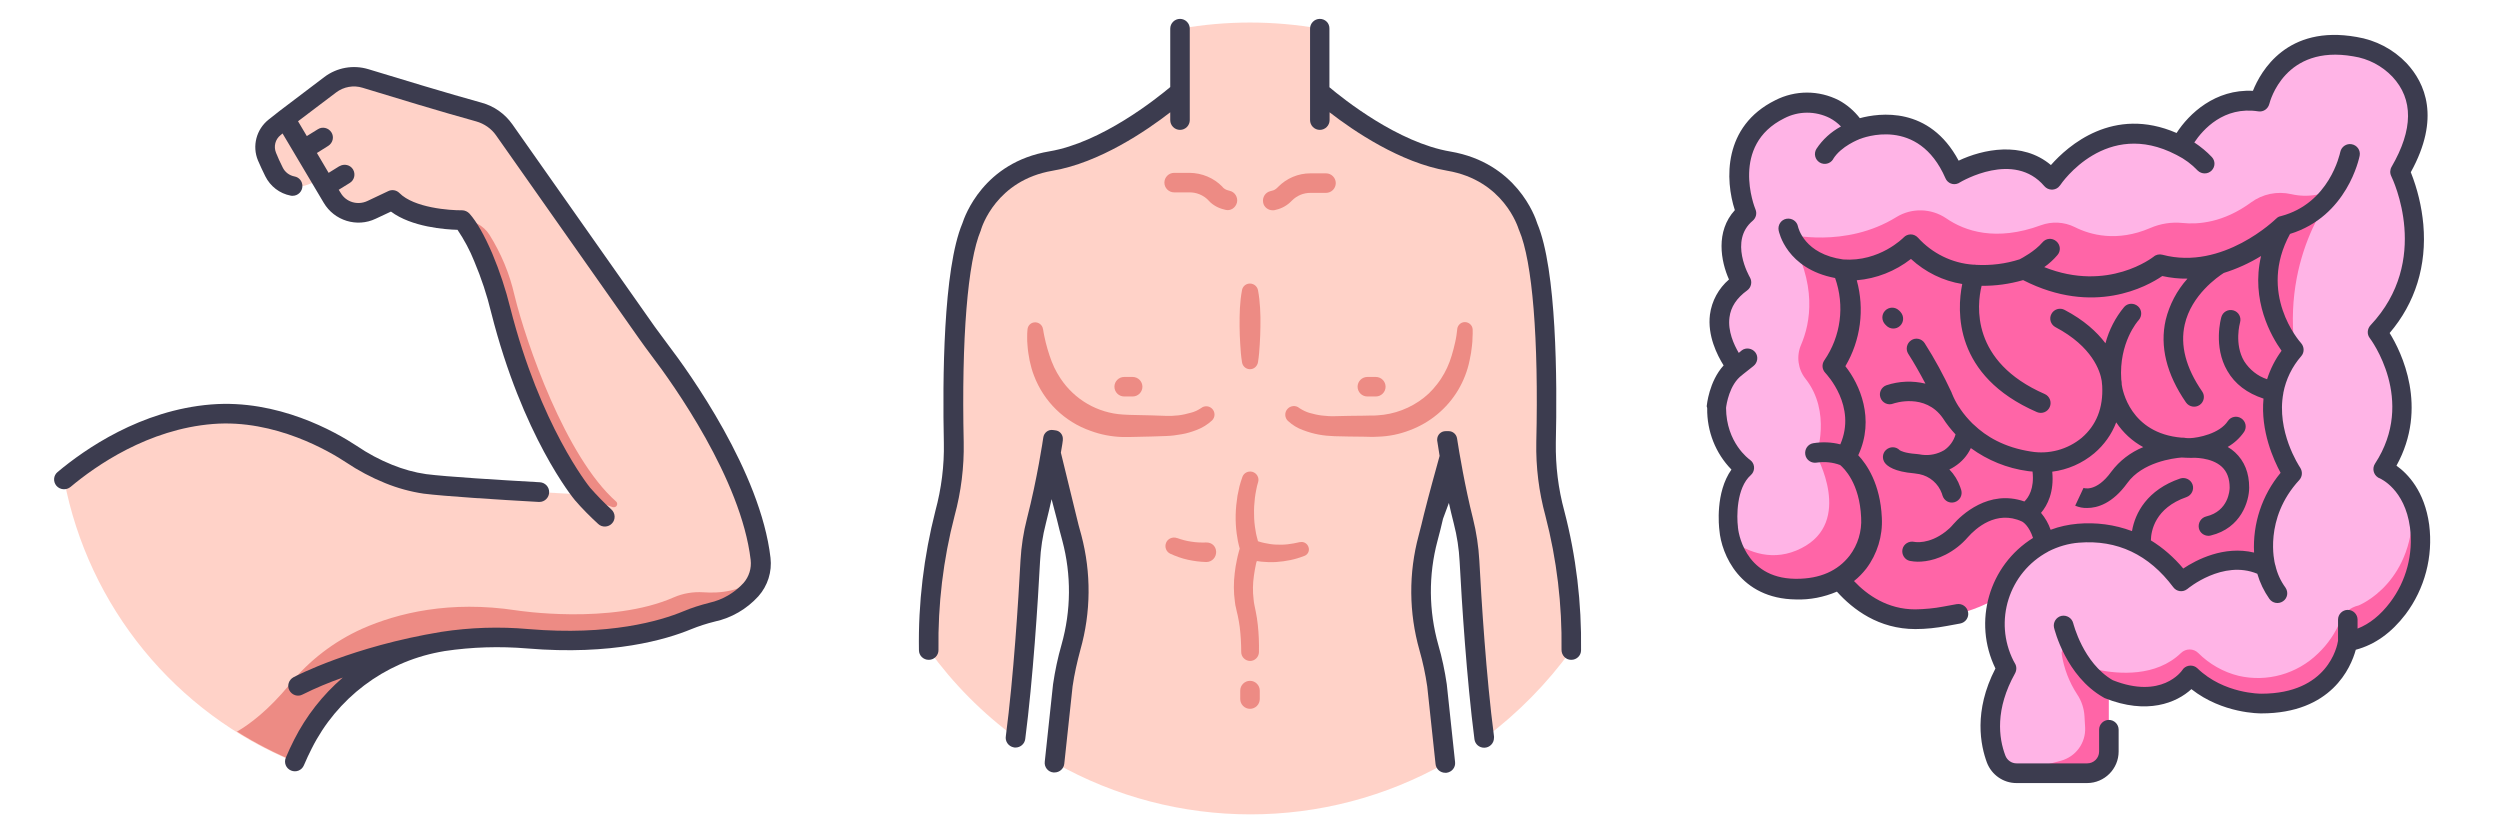 <?xml version="1.0" encoding="utf-8"?>
<!-- Generator: Adobe Illustrator 27.2.0, SVG Export Plug-In . SVG Version: 6.00 Build 0)  -->
<svg version="1.1" id="icons" xmlns="http://www.w3.org/2000/svg" xmlns:xlink="http://www.w3.org/1999/xlink" x="0px" y="0px"
	 viewBox="0 0 1536 512" style="enable-background:new 0 0 1536 512;" xml:space="preserve">
<style type="text/css">
	.st0{fill:#FFD2C8;}
	.st1{fill:#ED8B84;}
	.st2{fill:#3C3C4F;}
	.st3{fill:#FF65A7;}
	.st4{fill:#FFB4E6;}
</style>
<path class="st0" d="M965.4,399.4c0.4-28.3-3-56.6-10.1-84c-3.8-14.2-5.6-28.8-5.4-43.5c0.8-36.6,0.6-105.4-11-132.6
	c0,0-9.6-33.7-48.7-40.3c-39.1-6.6-79.3-42.7-79.3-42.7V17.6c-28.4-5-57.4-5-85.7,0v38.7c0,0-40.3,36.1-79.3,42.7
	c-39.1,6.6-48.7,40.3-48.7,40.3c-11.7,27.2-11.8,96-11,132.6c0.3,14.7-1.5,29.4-5.4,43.5c-7.1,27.4-10.6,55.7-10.1,84
	c14.9,20.6,32.9,38.8,53.5,53.9c4.9-37.5,7.8-85.7,9.1-108.6c0.5-8.3,1.7-16.6,3.8-24.7c6.5-25.8,10.1-50.4,10.1-50.4
	c2.2,20.6,6.1,41,11.6,61c5.9,22,5.7,45.2-0.5,67.1c-2.2,7.7-3.8,15.5-5,23.4l-5.1,47.6c74.5,42.2,165.7,42.2,240.2,0l-5.1-47.6
	c-1.2-7.9-2.8-15.7-5-23.4c-6.2-21.9-6.4-45.1-0.5-67.1c5.5-20,9.3-40.4,11.6-61c0,0,3.6,24.6,10.1,50.4c2.1,8.1,3.3,16.3,3.8,24.7
	c1.2,22.9,4.2,71.1,9.1,108.6C932.5,438.2,950.5,420,965.4,399.4L965.4,399.4z"/>
<g>
	<path class="st1" d="M760,124.4c0.7-3.2-1.3-6.5-4.6-7.2c0,0,0,0,0,0l-0.7-0.2c-1.3-0.3-2.4-0.9-3.3-1.8l-0.5-0.6
		c-5.2-5.3-12.4-8.3-19.9-8.4h-9.6c-3.3,0-6,2.7-6,6s2.7,6,6,6h9.6c4.2,0,8.3,1.7,11.3,4.7l0.5,0.6c2.5,2.6,5.8,4.4,9.3,5.2l0.7,0.2
		C756,129.8,759.2,127.7,760,124.4C760,124.5,760,124.5,760,124.4L760,124.4z"/>
	<path class="st1" d="M735.4,264.1c3.4-1.3,6.6-3.3,9.3-5.8c2-2,2-5.2,0-7.2c-1.8-1.8-4.7-2-6.7-0.4l-0.3,0.2
		c-1.9,1.2-3.9,2.2-6.1,2.7c-2.5,0.7-5,1.3-7.6,1.6c-2.6,0.3-5.2,0.4-7.9,0.3l-8.8-0.3l-8.8-0.2l-4.4-0.1l-2.2-0.1l-1.9-0.1
		c-15.6-0.9-29.9-9.2-38.5-22.3c-1.4-2.1-2.7-4.4-3.8-6.7c-1.1-2.4-2.1-4.9-2.9-7.4c-0.9-2.6-1.6-5.2-2.3-7.9
		c-0.3-1.3-0.6-2.7-0.9-4c-0.3-1.3-0.5-2.8-0.7-3.9l-0.1-0.4c-0.4-2.6-2.9-4.4-5.5-4c-2.2,0.3-3.8,2.1-4,4.3
		c-0.2,1.8-0.2,3.3-0.2,4.9c0,1.6,0,3.2,0.2,4.8c0.2,3.2,0.7,6.3,1.3,9.4c0.7,3.2,1.5,6.3,2.7,9.3c6,15.9,18.7,28.3,34.7,33.9
		c6.2,2.3,12.8,3.6,19.5,3.8l2.5,0l2.2,0l4.4-0.1l8.8-0.2l8.9-0.3c3.3-0.1,6.5-0.5,9.7-1.1C729.1,266.3,732.3,265.3,735.4,264.1
		L735.4,264.1z"/>
	<path class="st1" d="M690.7,243.6h5.2c3.3,0,6-2.7,6-6c0-3.3-2.7-6-6-6h-5.2c-3.3,0-6,2.7-6,6C684.7,240.9,687.4,243.6,690.7,243.6
		z"/>
	<path class="st1" d="M741.1,333.3c-3,0.1-6.1,0-9.1-0.5c-3-0.4-5.9-1.2-8.7-2.2l-0.1,0c-2.7-1-5.8,0.3-6.8,3
		c-1,2.6,0.2,5.5,2.6,6.6c3.5,1.6,7.1,2.9,10.8,3.7c3.7,0.8,7.4,1.3,11.2,1.4h0h0.4c3.3-0.1,5.9-2.9,5.8-6.3
		S744.5,333.2,741.1,333.3L741.1,333.3z"/>
	<path class="st1" d="M781.9,129.2c0.4,0,0.9,0,1.3-0.1l0.7-0.2c3.6-0.8,6.8-2.6,9.4-5.2l0.5-0.5c3-3,7-4.7,11.3-4.7h9.6
		c3.3,0,6-2.7,6-6s-2.7-6-6-6h-9.6c-7.5,0-14.6,3-19.9,8.4l-0.5,0.5c-0.9,0.9-2.1,1.6-3.3,1.8l-0.7,0.2c-3.3,0.7-5.3,3.9-4.6,7.2
		C776.6,127.2,779.1,129.2,781.9,129.2L781.9,129.2z"/>
	<path class="st1" d="M904.8,202.4c-0.1-2.6-2.4-4.6-5-4.5c-2.3,0.1-4.2,1.9-4.5,4.3l0,0.3c-0.1,1.1-0.3,2.6-0.5,3.9
		c-0.2,1.4-0.5,2.7-0.8,4.1c-0.6,2.7-1.3,5.4-2.1,8c-1.5,5.1-3.7,9.9-6.6,14.3c-0.7,1.1-1.5,2.1-2.3,3.2c-0.8,1-1.7,2-2.5,3
		c-0.9,0.9-1.8,1.8-2.7,2.8l-2.9,2.5c-8.2,6.5-18.2,10.3-28.7,10.9l-1.9,0.1l-2.2,0l-4.4,0.1l-8.8,0.1l-8.8,0.2
		c-2.6,0.1-5.3-0.1-7.9-0.4c-2.6-0.3-5.1-0.9-7.6-1.6c-2.1-0.6-4.1-1.6-6-2.8l-0.3-0.2c-2.2-1.9-5.6-1.5-7.4,0.7
		c-1.8,2.1-1.6,5.3,0.4,7.2c2.7,2.5,5.9,4.5,9.4,5.7c3.1,1.2,6.3,2.1,9.5,2.7c3.2,0.6,6.5,0.9,9.7,1l8.9,0.2l8.8,0.1l4.4,0.1l2.2,0
		l2.5-0.1c6.6-0.2,13.1-1.5,19.3-3.9c12.5-4.6,23.1-13.4,29.9-24.8c3.3-5.6,5.7-11.7,7-18.1c0.7-3.1,1.2-6.2,1.5-9.3
		c0.2-1.6,0.3-3.1,0.3-4.7C904.9,205.7,904.8,204.2,904.8,202.4L904.8,202.4z"/>
	<path class="st1" d="M840.1,243.6h5.2c3.3,0,6-2.7,6-6c0-3.3-2.7-6-6-6h-5.2c-3.3,0-6,2.7-6,6C834.1,240.9,836.8,243.6,840.1,243.6
		z"/>
	<path class="st1" d="M762,211.5c0.2,3.7,0.5,7.4,1.1,11.1c0.4,2.7,2.9,4.6,5.6,4.2c2.1-0.3,3.8-2,4.2-4.2c0.6-3.7,0.9-7.4,1.1-11.1
		c0.2-3.7,0.4-7.4,0.4-11.1c0.1-3.7,0-7.4-0.2-11.1c-0.2-3.7-0.6-7.4-1.3-11.1c-0.6-2.7-3.2-4.4-5.9-3.9c-2,0.4-3.5,1.9-3.9,3.9
		c-0.7,3.7-1.1,7.4-1.3,11.1c-0.2,3.7-0.2,7.4-0.2,11.1C761.6,204.1,761.8,207.8,762,211.5z"/>
	<path class="st1" d="M768,418.3c-3.3,0-6,2.7-6,6v5.2c0,3.3,2.7,6,6,6s6-2.7,6-6v-5.2C774,421,771.3,418.3,768,418.3z"/>
	<path class="st1" d="M798.7,333.1l-0.2,0c-2.4,0.6-4.9,1-7.3,1.3c-2.4,0.3-4.9,0.3-7.3,0.2c-2.4-0.1-4.8-0.5-7.1-1
		c-1.2-0.2-2.3-0.6-3.4-0.9c-0.2-0.1-0.3-0.1-0.5-0.2c-0.6-2.2-1.2-4.3-1.5-6.6c-0.6-3.3-0.9-6.6-0.9-9.9c-0.1-3.3,0.1-6.7,0.5-10
		c0.2-1.7,0.5-3.3,0.8-4.9c0.2-0.8,0.3-1.6,0.5-2.4c0.2-0.8,0.4-1.6,0.6-2.2l0.1-0.3c0.8-2.7-0.8-5.5-3.5-6.3
		c-2.6-0.7-5.3,0.6-6.2,3.2c-0.4,1.1-0.7,2-1,3c-0.3,0.9-0.5,1.9-0.8,2.8c-0.4,1.9-0.8,3.8-1.2,5.7c-0.6,3.8-1,7.7-1.1,11.5
		c-0.1,3.9,0.1,7.8,0.6,11.6c0.4,3.2,1,6.3,1.9,9.4c-0.3,0.8-0.5,1.6-0.7,2.4c-0.4,1.4-0.7,2.8-1,4.2c-0.6,2.8-1.1,5.6-1.4,8.5
		c-0.7,5.8-0.7,11.6,0.1,17.4l0.3,2.2l0.5,2.2c0.3,1.6,0.6,2.6,0.9,3.9c0.5,2.4,1,4.9,1.3,7.4c0.6,5.1,0.9,10.2,0.9,15.3
		c0,3,2.4,5.4,5.4,5.5c3,0,5.4-2.4,5.5-5.4v-0.1c0.1-5.6-0.1-11.1-0.7-16.6c-0.3-2.8-0.7-5.6-1.3-8.4c-0.3-1.4-0.6-2.9-0.8-3.9
		l-0.3-1.7l-0.2-1.8c-0.6-4.8-0.5-9.7,0.2-14.5c0.3-2.4,0.8-4.9,1.3-7.3c0.1-0.6,0.3-1.1,0.5-1.7c1,0.2,1.9,0.3,2.9,0.4
		c3,0.3,6,0.4,9,0.2c3-0.2,5.9-0.6,8.8-1.2c2.9-0.6,5.7-1.5,8.4-2.5c2.3-0.8,3.5-3.3,2.6-5.6C803.1,333.8,800.9,332.6,798.7,333.1
		L798.7,333.1z"/>
</g>
<path class="st2" d="M810.9,11.6c-3.3,0-6,2.7-6,6v56.2c0,3.3,2.7,6,6,6c3.3,0,6-2.7,6-6V69c14.7,11.4,43.5,31,72.3,35.9
	c34.7,5.9,43.5,34.8,43.9,36c0.1,0.2,0.2,0.5,0.3,0.7c8.1,19,12,66.4,10.5,130.1c-0.3,15.3,1.6,30.5,5.6,45.2
	c7,26.9,10.3,54.6,9.9,82.4c0,3.3,2.6,6.1,5.9,6.1c0,0,0,0,0,0h0.1c3.3,0,6-2.6,6-5.9c0.4-28.9-3-57.7-10.3-85.6
	c-3.7-13.6-5.4-27.7-5.2-41.8c0.9-38.3,0.5-106.6-11.4-134.8c-1.3-4.3-12.9-37.3-53.4-44.2c-32.1-5.4-65.9-32.4-74.3-39.5V17.6
	C816.9,14.2,814.2,11.6,810.9,11.6L810.9,11.6z"/>
<path class="st2" d="M564.6,399.5c0,3.3,2.7,5.9,6,5.9h0.1c3.3,0,6-2.8,5.9-6.1c0,0,0,0,0,0c-0.4-27.8,2.9-55.5,9.9-82.4
	c4-14.7,5.9-30,5.6-45.2c-1.4-63.7,2.4-111.1,10.5-130.1c0.1-0.2,0.2-0.5,0.2-0.7c0.4-1.2,9.2-30.1,43.9-36
	c28.8-4.9,57.6-24.5,72.3-35.9v4.8c0,3.3,2.7,6,6,6s6-2.7,6-6V17.6c0-3.3-2.7-6-6-6s-6,2.7-6,6v35.9c-8.5,7.1-42.2,34.1-74.3,39.5
	c-40.5,6.8-52,39.9-53.4,44.2c-11.9,28.3-12.2,96.5-11.4,134.8c0.3,14.1-1.5,28.2-5.2,41.9C567.6,341.8,564.1,370.6,564.6,399.5
	L564.6,399.5z"/>
<path class="st2" d="M661.2,316.6l-9.4-38.5c0.8-4.5,1.2-7.2,1.2-7.6c0,0,0-0.1,0-0.1c0,0,0-0.1,0-0.1l0-0.1
	c0.3-2.9-1.7-5.5-4.6-5.8l-1.5-0.2c-2.9-0.4-5.5,1.7-5.9,4.6c0,0,0,0,0,0v0c-0.2,1.4-3.7,25.2-10,49.7c-2.2,8.5-3.5,17.1-4,25.8
	c-1.3,24.5-4.2,71.1-9,107.9c-0.6,3.3,1.6,6.4,4.9,7c0.3,0.1,0.7,0.1,1,0.1c3,0,5.6-2.2,6-5.2c4.8-37.1,7.8-84.3,9.1-109.1
	c0.4-7.9,1.6-15.8,3.6-23.5c1.3-5,2.4-10,3.5-14.8l3.3,12.6c1,4.2,2.1,8.6,3.3,12.9c5.6,21,5.4,43-0.5,63.9c-2.3,8-4,16.1-5.2,24.3
	l-5.1,47.6c-0.4,3.3,2,6.3,5.3,6.6c0.2,0,0.4,0,0.7,0c3.1,0,5.7-2.3,6-5.4l5.1-47.5c1.1-7.6,2.8-15.1,4.8-22.5
	c6.5-23,6.7-47.2,0.6-70.3C663.2,324.9,662.2,320.7,661.2,316.6L661.2,316.6z"/>
<path class="st2" d="M917.9,452.3c-4.8-36.7-7.7-83.3-9-107.9c-0.5-8.7-1.8-17.4-3.9-25.8c-4.9-19.4-8.4-40.3-9.8-49.3
	c-0.4-2.5-2.6-4.4-5.1-4.4h-1.9c-2.9,0-5.2,2.3-5.2,5.2c0,0.1,0,0.1,0,0.2c0,0,0,0.1,0,0.1c0,0,0,0.1,0,0.1s0,0.1,0,0.1
	c0.1,0.4,0.6,3.9,1.5,9.5c-2.4,8.7-6.5,23.4-9.6,35.8c-1,4.4-2.2,8.9-3.3,13.2c-6.2,23.1-6,47.3,0.5,70.3c2.1,7.3,3.7,14.8,4.8,22.4
	l5.1,47.6c0.3,3.1,2.9,5.4,6,5.4c0.2,0,0.4,0,0.7,0c3.3-0.4,5.7-3.3,5.3-6.6l-5.1-47.8c-1.2-8.2-2.9-16.3-5.2-24.2
	c-5.9-20.9-6.1-42.9-0.5-63.9c1.2-4.5,2.4-9.1,3.4-13.6l3.6-9.7c0.9,4.1,1.9,8.3,3,12.6c2,7.7,3.2,15.6,3.6,23.5
	c1.3,24.8,4.3,71.9,9.1,109.1c0.4,3,2.9,5.2,6,5.2c3.3,0,6-2.7,6-6C918,453,917.9,452.6,917.9,452.3L917.9,452.3z"/>
<path class="st0" d="M175.3,73.1l-6.6,5.2c-5.4,4.3-7.3,11.6-4.6,18c1.1,2.6,2.5,5.7,4.3,9.3c3.7,7.4,12.5,10.9,20.3,8l15-5.5
	L175.3,73.1z"/>
<path class="st0" d="M461.5,362.3c4.6-5.2,6.8-12.1,5.9-19c-6-51.4-49.4-111.7-61.9-128.2c-2.7-3.6-5.4-7.2-8-10.9L309.9,79.9
	c-3.8-5.3-9.3-9.2-15.6-10.9c-19.7-5.4-52.3-15.3-69.7-20.6c-7.4-2.3-15.5-0.8-21.6,3.8l-27.7,21l28.8,48.6
	c4.9,8.3,15.4,11.6,24.2,7.4l12.9-6.1c12.9,12.9,42.9,12.3,42.9,12.3c4.7,5.4,9.3,14.4,13,23c4.4,10.5,8,21.3,10.7,32.4
	c19.1,75.3,50.3,113,50.3,113s-76.1-3.8-97-6.4c-7.6-1.1-15.1-3.2-22.2-6.1c-8.1-3.3-15.8-7.4-23-12.2
	c-11.4-7.5-45.9-27.6-85.6-24.4c-41.7,3.4-75.1,26.9-90.9,40.1c14.9,78,68.3,143.3,141.8,173.4c1.6-3.7,3.3-7.3,5-10.7
	c16.8-33.7,48.9-57.2,86.1-63.1c17.2-2.6,34.7-3.1,52.1-1.6c51.6,4.3,84.1-5.7,97.9-11.4c5-2,10.1-3.7,15.4-5
	C446.8,374.1,455.1,369.3,461.5,362.3L461.5,362.3z"/>
<path class="st1" d="M316.1,181.4c-3-13.2-8.2-25.7-15.4-37.2c-3.6-5.6-9.9-9-16.5-9c4.7,5.4,9.2,14.3,12.9,22.9
	c4.4,10.5,8.1,21.4,10.8,32.5c19.1,75.3,50.3,113,50.3,113c5.8,3.4,11.9,6,18.3,8c1.1,0.3,2.3-0.3,2.6-1.3c0.3-0.8,0-1.7-0.6-2.2
	C347.5,280.7,323.2,210.6,316.1,181.4L316.1,181.4z"/>
<path class="st1" d="M422.3,381.3c5-2,10.1-3.7,15.4-5c9.2-2.1,17.5-7,23.8-13.9c2.3-2.5,3.9-5.5,5-8.7
	c-10.2,9.9-24.8,10.9-34.3,10.2c-6.2-0.4-12.5,0.6-18.2,3.1c-38.9,17.1-96.8,8-96.8,8c-40.8-6.2-72.7,1.6-94.7,11.3
	c-17.3,7.8-32.6,19.5-44.6,34.3c-13.1,15.9-24.6,24.4-32.3,28.9c11.4,7.2,23.4,13.3,35.8,18.5c1.6-3.7,3.3-7.3,5-10.7
	c16.8-33.7,48.9-57.2,86.1-63.1c17.2-2.6,34.7-3.1,52.1-1.6C376,396.9,408.5,387,422.3,381.3L422.3,381.3z"/>
<g>
	<path class="st2" d="M465.9,366.4c5.8-6.5,8.5-15.1,7.5-23.7c-6.1-52.7-49.8-113.7-63.1-131.1c-2.8-3.7-5.4-7.3-7.9-10.7
		L314.8,76.4c-4.6-6.5-11.2-11.2-18.9-13.3c-19.6-5.4-52-15.2-69.6-20.6c-9.3-2.8-19.3-1-27,4.8l-27.7,21c0,0,0,0,0,0c0,0,0,0,0,0
		l-6.6,5.2c-7.5,6-10.2,16.2-6.5,25.1c1.3,3,2.8,6.3,4.5,9.7c3.1,6.2,8.8,10.6,15.6,11.9c0.4,0.1,0.8,0.1,1.2,0.1c3.3,0,6-2.7,6-6
		c0-2.9-2-5.4-4.9-5.9c-3.1-0.6-5.8-2.6-7.2-5.5c-1.6-3.2-3-6.2-4.1-9c-1.6-3.9-0.5-8.3,2.8-10.9l1.2-1l25.3,42.6
		c6.5,11,20.4,15.3,31.9,9.8l9.4-4.4c12.7,9.5,33.2,11,40.9,11.2c4.1,6.1,7.6,12.6,10.3,19.4c4.3,10.2,7.8,20.7,10.4,31.5
		c19.2,75.8,50.2,113.8,51.5,115.3c0,0,0,0,0,0c0,0,0,0,0,0c4.4,5.1,9.2,9.9,14.2,14.5c2.4,2.3,6.3,2.1,8.5-0.3
		c2.3-2.4,2.1-6.3-0.3-8.5c0,0-0.1-0.1-0.1-0.1c-4.6-4.2-8.9-8.7-13-13.3c-0.9-1.1-30.7-38.2-49.1-110.6c-2.8-11.3-6.5-22.5-11-33.2
		c-4.8-11.2-9.5-19.5-14-24.6c-1.2-1.3-2.9-2.1-4.6-2.1c-7.6,0.1-29.5-1.5-38.5-10.6c-1.8-1.8-4.5-2.3-6.8-1.2l-12.9,6.1
		c-6,2.8-13.1,0.7-16.4-5l-1.2-1.9l6.8-4.2c2.8-1.7,3.7-5.4,2-8.3c-1.7-2.8-5.4-3.7-8.3-2c0,0,0,0-0.1,0l-6.6,4.1l-7.2-12.2l7-4.4
		c2.8-1.8,3.7-5.5,1.9-8.3c-1.8-2.8-5.5-3.7-8.3-1.9l-6.8,4.2l-5.4-9.1l23.4-17.7c4.6-3.5,10.7-4.6,16.2-2.9
		c17.6,5.4,50.2,15.3,69.9,20.7c4.9,1.4,9.3,4.4,12.2,8.6l87.6,124.5c2.5,3.6,5.2,7.2,8.1,11.1c12.8,16.8,54.9,75.6,60.7,125.2
		c0.6,5.2-1,10.3-4.4,14.2c-5.5,6-12.8,10.3-20.8,12.1c-5.5,1.4-11,3.1-16.2,5.3c-14.2,5.9-45.4,15.1-95.1,10.9
		c-17.9-1.6-35.8-1-53.5,1.7h0c-54.7,9-89.4,27.1-90.9,27.9c-2.9,1.6-4.1,5.2-2.5,8.1c1.6,2.9,5.2,4.1,8.1,2.5
		c8-4,16.2-7.4,24.7-10.4c-12.4,10.7-22.5,23.6-29.9,38.2c-1.8,3.5-3.5,7.2-5.1,11c-1.3,3.1,0.1,6.6,3.2,7.9
		c3.1,1.3,6.6-0.1,7.9-3.2c1.5-3.6,3.2-7.1,4.8-10.3c15.5-30.9,44.4-52.8,78.4-59.3c1.1-0.2,2.2-0.4,3.3-0.6
		c16.8-2.5,33.8-3,50.7-1.6c52.2,4.4,85.5-5.5,100.7-11.8c4.7-1.9,9.6-3.5,14.5-4.7C449.4,379.7,458.8,374.2,465.9,366.4
		L465.9,366.4z"/>
	<path class="st2" d="M43.3,299.2c15.6-13.1,47.7-35.5,87.5-38.7c38.3-3.1,72.2,17.2,81.7,23.5c7.6,5.1,15.7,9.4,24.1,12.8
		c7.6,3.1,15.6,5.3,23.7,6.5c12.8,1.6,45.6,3.7,70.8,5.1c0.1,0,0.2,0,0.3,0c3.3,0,6-2.7,6-6.1c0-3.2-2.5-5.8-5.7-6
		c-25-1.4-57.5-3.4-69.9-5c-7.1-1-14.1-3-20.8-5.7c-7.7-3.1-15-7-21.9-11.7c-13.2-8.7-48.4-28.7-89.4-25.4
		c-43.2,3.5-77.6,27.5-94.3,41.5c-2.6,2.1-2.9,5.9-0.7,8.5C36.9,301,40.7,301.3,43.3,299.2C43.3,299.2,43.3,299.2,43.3,299.2z"/>
</g>
<path class="st3" d="M1121.2,342.1c0,0,17.6,38.3,55.5,38.3c54.6,0,78.9-38.3,78.9-38.3l98.7,44.8l63.1-11.4l26.6-101l-4.5-143.8
	c0,0-3.2-28.9-8.6-29.3s-307.5,23.4-309.7,23.4C1118.9,124.8,1117.1,315.5,1121.2,342.1L1121.2,342.1z"/>
<path class="st4" d="M1134.1,281.1c0,0,14.7,10.2,15.9,37.3c0.5,9.8-2.4,19.5-8.4,27.4c-6.5,8.4-18.1,16.8-38.2,16.5
	c-38.1-0.5-41.1-37.1-41.1-37.1s-3.5-25.2,9.9-37.1c0,0-17.3-11.9-17.3-37.1c0,0,1.5-16.8,12.4-24.8c0,0-25.8-31.2,3-52
	c0,0-15.8-26.7,3-42.6c0,0-18.3-44.4,20.5-63.7c10.5-5.5,23-5.5,33.5-0.1c5.5,3,10.1,7.4,13.3,12.8c0,0,41.1-17.3,60.4,27.2
	c0,0,37.6-22.8,59.9,3.5c0,0,30.7-46,79.2-20.8l6.8-10.2c7.5-9,21.2-20.3,41.7-17.1c0,0,9.9-42.3,58.5-33.7
	c10.4,1.7,20,6.7,27.4,14.3c10.4,11.1,18.8,30.9,0.3,62.5c0,0,27.2,55-13.9,98.5c0,0,31.7,41.1,3.5,84.2c0,0,18.7,7.3,22.4,35
	c2.4,18-2.4,36.1-13.3,50.6c-6.9,9.1-17,18-30.8,20.4c0,0-4.5,38.1-53,38.1c0,0-25.2,0.5-43.6-17.3c0,0-14.9,22.8-50.5,8.4v38.1
	c0,7.4-6,13.4-13.4,13.4c0,0,0,0,0,0h-43.4c-5.6,0-10.5-3.5-12.5-8.7c-4.1-10.7-7.6-30.6,6.4-55.7c0,0-0.4-0.7-1.1-2
	c-18-35.3,5.6-78,45.1-81.3c19.3-1.6,43.7,3.4,63.4,29.8c0,0,26.2-22.3,52-8.9c-4.3-20.7,1.8-42.1,16.3-57.4c0,0-28.2-41.6,1-75.7
	c0,0-31.2-34.2-6.4-76.2c0,0-34.7,34.7-75.7,23.8c0,0-35.1,28.7-83.7,2.5c0,0-42.1,15.3-69.3-14.9c0,0-16.3,17.3-42.1,15.3
	c8.3,19.5,6,41.9-5.9,59.4C1126.2,225.6,1151.5,251.4,1134.1,281.1L1134.1,281.1z"/>
<path class="st3" d="M1486.7,324.1c-0.7-5.5-2.2-10.8-4.4-15.9c2.4,49.8-33.2,63.8-33.2,63.8c-5,1.1-9.2,4.6-11.1,9.3
	c-3.1,7.6-7.8,14.5-13.8,20.2c-12.9,12.6-31.4,17.8-48.9,13.7c-9.3-2.3-17.9-7.2-24.7-14c-2.9-2.9-7.6-2.9-10.6,0
	c-15.3,14.8-38.2,13-51.2,10.3c-6.5-1.3-12.2-5.3-15.6-11.1c-0.1-0.2-0.2-0.4-0.3-0.6c-0.9-1.6-2.9-2.3-4.5-1.4
	c-1.3,0.7-2,2.1-1.7,3.5c1.4,8.8,4.6,17.2,9.5,24.7c2.7,4,4.2,8.6,4.5,13.3l0.4,7c0.5,9.5-5.7,18-14.9,20.5l-29.6,7.9
	c0.7,0.1,1.5,0.2,2.2,0.2h43.4c7.4,0,13.4-6,13.4-13.4l0,0v-38.1c35.6,14.4,50.5-8.4,50.5-8.4c18.3,17.8,43.6,17.3,43.6,17.3
	c48.5,0,53-38.1,53-38.1c14.2-2.5,24.4-11.7,31.3-21.1C1484.4,359.5,1489,341.7,1486.7,324.1L1486.7,324.1z"/>
<path class="st3" d="M1383,124.4c-16.9,12.4-32.4,13.6-42,12.6c-6.8-0.7-13.7,0.4-19.9,3.1c-20.5,8.8-36.9,4.2-46.4-0.6
	c-6.5-3.2-14-3.6-20.8-1.1c-27.5,10.1-46.6,3.7-58.2-4.3c-9.2-6.2-21.2-6.5-30.6-0.7c-31.4,19.4-66.5,10.5-66.5,10.5
	c18.3,30.8,13.7,54.6,8,67.9c-3,6.9-2,15,2.7,20.9c16.2,20.5,6.6,47,6.6,47s23,40.8-9.1,57.1c-17.1,8.7-32.4,2.7-42.9-4.8
	c3,10.6,12.1,29.9,39.7,30.3c20.2,0.3,31.7-8.1,38.2-16.5c5.9-7.8,8.9-17.5,8.4-27.4c-1.2-27.1-15.9-37.3-15.9-37.3
	c17.3-29.7-7.9-55.4-7.9-55.4c12-17.5,14.2-39.9,5.9-59.4c25.8,2,42.1-15.3,42.1-15.3c27.2,30.2,69.3,14.9,69.3,14.9
	c48.5,26.2,83.7-2.5,83.7-2.5c41.1,10.9,75.7-23.8,75.7-23.8c-20.8,35.3-2.2,65,4.4,73.7l2.1-1.1c-6.7-60.9,27.4-97.9,27.4-97.9
	c-8.7,5.5-19.2,7.3-29.2,5C1399,117.3,1390.1,119.2,1383,124.4L1383,124.4z"/>
<g>
	<path class="st2" d="M1158.9,200c2.3,2.4,6.1,2.5,8.5,0.2c2.4-2.3,2.5-6,0.3-8.5c-0.6-0.7-1-1-1-1c-2.4-2.3-6.2-2.2-8.5,0.2
		c-2.3,2.4-2.2,6.1,0.1,8.5C1158.4,199.5,1158.6,199.6,1158.9,200L1158.9,200z"/>
	<path class="st2" d="M1048.9,250.9c-0.2,14,5.1,27.6,14.9,37.6c-10,14.1-7.7,34.9-7.4,37.3c1.2,14.6,12.6,42.1,47,42.5
		c8.6,0.3,17.2-1.4,25.2-4.8c9.9,11,25.7,23,48.2,23c6.5,0,12.9-0.7,19.3-1.9l8.2-1.5c3.3-0.6,5.5-3.7,4.9-7c-0.6-3.3-3.7-5.5-7-4.9
		c0,0,0,0-0.1,0l-8.2,1.5c-5.7,1.1-11.5,1.6-17.2,1.7c-16.9,0-29.4-8.7-37.6-17.4c2.8-2.2,5.3-4.8,7.5-7.6c6.8-9,10.2-20.1,9.6-31.3
		c-0.9-20.8-9.3-32.9-14.5-38.4c10.4-22.3,0.9-43.6-7.9-54.7c9.4-15.9,11.9-35,7-52.8c12.1-1,23.7-5.6,33.3-13.1
		c8.8,8.1,19.7,13.5,31.5,15.4c-3.3,16.4-5.4,56.4,45.9,78.7c3.1,1.3,6.6-0.1,7.9-3.2c1.3-3-0.1-6.6-3.1-7.9
		c-45.6-19.9-41.7-54.6-38.8-66.5c8.6,0.1,17.2-1.1,25.5-3.5c43.4,22.2,76.3,3.8,85.5-2.5c5.1,1.1,10.3,1.7,15.5,1.6
		c-6.5,7.2-11.1,16-13.4,25.4c-3.7,16.2,0.5,33.3,12.5,50.7c1.9,2.7,5.7,3.4,8.4,1.5c2.7-1.9,3.4-5.6,1.5-8.3
		c-10-14.5-13.6-28.3-10.7-41.1c4.1-18.2,20.4-29.4,24-31.7c8-2.5,15.7-6,22.9-10.4c-6.4,27.3,6.3,49.4,12.6,58.2
		c-3.9,5.3-6.9,11.2-8.9,17.5c-5.8-1.9-10.8-5.9-14.1-11.1c-6.2-10.5-2.6-23.5-2.5-23.8c0.9-3.2-0.9-6.5-4.1-7.4
		c-3.2-0.9-6.5,0.9-7.4,4.1c-0.2,0.7-5.1,18.1,3.7,33.1c4.6,8,12.1,13.7,22.2,17c-1.9,20,6.3,37.8,10.5,45.6
		c-11.4,13.7-17.2,31.2-16.3,49c-18.5-4.4-35.4,4.4-43.5,9.8c-5.7-6.8-12.4-12.7-19.9-17.3c0.1-5.9,2.6-19.9,21.9-26.6
		c3.1-1.1,4.8-4.6,3.7-7.7c-1.1-3.1-4.5-4.7-7.6-3.7c-20.2,6.9-27.7,21.1-29.6,32.3c-10.7-4-22.1-5.5-33.5-4.5
		c-5.6,0.5-11.2,1.7-16.5,3.7c-1.3-3.8-3.3-7.3-5.9-10.4c4-4.7,8.1-12.8,6.9-25.3c9.5-1.2,18.4-5.1,25.8-11.3
		c6-5.1,10.7-11.6,13.5-19c4.2,6.3,9.9,11.6,16.6,15.2c-7.8,3.2-14.6,8.4-19.6,15.1c-9.3,12.9-17,10.1-17.3,9.9l0.2,0.1l-5.1,10.9
		c2.4,1,4.9,1.5,7.4,1.4c6.2,0,15.5-2.7,24.6-15.3c9.3-12.9,28.3-15.3,33.4-15.7c1.7,0.1,3.5,0.2,5.3,0.2h0.3l0.3,0
		c1.1-0.1,12.3-0.5,18.8,5.5c3.2,3,4.8,7.2,4.8,12.8c0,1.5-0.6,14.4-14.4,17.7c-3.2,0.8-5.2,4-4.5,7.3c0.6,2.7,3.1,4.6,5.9,4.6
		c0.5,0,1-0.1,1.4-0.2c18.7-4.5,23.6-21.2,23.6-29.4c0-9.1-2.9-16.3-8.7-21.7c-1.4-1.3-2.9-2.4-4.5-3.3c4-2.3,7.5-5.5,10.1-9.3
		c1.8-2.8,1-6.5-1.8-8.3c-2.8-1.8-6.4-1-8.2,1.7c-5.1,7.8-18.3,10.3-23.2,10.5h-0.1c-0.9,0-1.7,0-2.6-0.1c-0.5-0.1-1.1-0.2-1.6-0.2
		c-0.1,0-0.4,0-0.9,0c-31.7-2.7-36.4-29.5-36.8-32.6c0-1.1-0.1-2.1-0.3-3.2c-1.5-22.5,10.1-35.8,10.7-36.4c2.2-2.5,2.1-6.3-0.4-8.5
		c-2.5-2.2-6.3-2.1-8.5,0.4l0,0c-5.4,6.5-9.3,14.1-11.5,22.3c-5.2-6.9-13.1-14.2-25.1-20.5c-2.9-1.6-6.6-0.4-8.1,2.5
		c-1.6,2.9-0.4,6.6,2.5,8.1l0,0c22.7,12,27.5,27.1,28.4,33c0.1,1,0.2,2,0.3,3.1c0.7,13.5-3.6,24.2-12.6,31.9
		c-8.7,7.2-20.2,10.3-31.3,8.4c-16.3-2.5-27.5-9.3-34.9-16.4c-0.3-0.3-0.6-0.6-0.9-0.8c-2.7-2.7-5.2-5.6-7.4-8.8
		c-0.1-0.1-0.1-0.3-0.2-0.4c-0.3-0.5-0.7-1-1-1.4c-1.6-2.5-2.9-5.1-4-7.8c-0.1-0.2-0.2-0.4-0.2-0.6c-4.9-10.5-10.4-20.7-16.6-30.4
		c-1.8-2.8-5.6-3.6-8.3-1.7c-2.7,1.8-3.5,5.5-1.8,8.2c3.6,5.6,7.1,11.8,10.6,18.4c-7.9-1.9-16.2-1.6-24,1c-3.1,1.1-4.8,4.6-3.6,7.7
		c1.1,3.1,4.6,4.8,7.7,3.6l0,0c0.8-0.3,19.7-6.7,30.6,8.9c2.3,3.6,4.9,6.9,7.8,10c-1.1,3.9-3.6,7.4-7,9.7c-4.1,2.4-8.9,3.4-13.6,2.8
		c-1.2-0.2-2.4-0.4-3.6-0.5c-7.1-0.5-9.7-2-10.1-2.3c-2.3-2.4-6.1-2.4-8.5-0.1c-2.2,2.1-2.4,5.5-0.6,7.9c1.5,2,5.8,5.4,17.9,6.4
		c0.6,0.1,1.8,0.3,3.3,0.5c6.4,1.3,11.6,5.8,13.8,11.9c0.1,0.4,0.3,0.8,0.4,1.3c1,3.2,4.3,5,7.5,4c3.1-1,4.9-4.2,4-7.4
		c-0.2-0.6-0.4-1.2-0.6-1.8c-1.4-4.1-3.7-7.8-6.7-10.9c1.1-0.5,2.1-1,3.1-1.7c4.4-2.8,7.9-6.7,10.1-11.4
		c10.3,7.5,22.3,12.4,34.9,14.1c1,0.2,2,0.2,3,0.3c1.2,10.5-2.5,16-5,18.4c-22-7.7-38.9,8.5-43.7,14c-1.4,1.7-3,3.2-4.7,4.5
		c-10.3,8-18.8,6.4-19.3,6.3c-3.2-0.7-6.5,1.3-7.2,4.5c-0.7,3.2,1.3,6.5,4.5,7.2l0,0c1.6,0.3,3.3,0.5,4.9,0.5c5.4,0,14.6-1.4,24.4-9
		c2.3-1.8,4.5-3.9,6.4-6.1c4.7-5.3,17.4-16.9,33.2-9.6c0.2,0.1,0.1,0.1,0.2,0.1c0.7,0.4,4.2,2.7,6.6,10
		c-27.1,16.9-37.1,51.5-23.1,80.2c-13.6,26.3-9.1,47.4-5.2,57.9c2.9,7.5,10.1,12.5,18.1,12.5h43.4c10.7,0,19.4-8.7,19.4-19.4v-13.4
		c0-3.3-2.7-6-6-6s-6,2.7-6,6v13.4c0,4.1-3.3,7.3-7.3,7.3h-43.4c-3.1,0-5.8-1.9-6.9-4.8c-4.1-10.8-6.4-28.4,6-50.6
		c1-1.9,1-4.2-0.1-6c0-0.1-0.4-0.6-0.9-1.6c-12.3-24.4-2.9-54.2,21.3-67.1c0.1,0,0.1-0.1,0.1-0.1c5.9-3,12.3-4.9,18.8-5.4
		c23.5-1.9,43,7.3,58,27.4c2,2.7,5.8,3.2,8.4,1.2c0.1-0.1,0.2-0.2,0.3-0.2c0.2-0.2,21.7-18.1,42.9-9.3c1.6,5.5,4.1,10.7,7.4,15.4
		c1.9,2.7,5.6,3.4,8.4,1.5s3.4-5.6,1.5-8.4l0,0c-3-4.1-5.1-8.7-6.2-13.7c0-0.1,0-0.1-0.1-0.2c0-0.1,0-0.3-0.1-0.4
		c-0.3-1.1-7.1-28,14.9-51.8c1.9-2.1,2.1-5.1,0.6-7.5c-0.8-1.2-14.8-22.5-10.4-45.9c0,0,0,0,0-0.1s0-0.1,0-0.1
		c1.6-8.3,5.4-16.1,11-22.5c2-2.3,1.9-5.7-0.1-8c-1.1-1.2-26.8-30.5-6.8-67.1c35.2-10.8,42.5-46.6,42.8-48.1c0.6-3.3-1.6-6.4-4.9-7
		c-3.2-0.6-6.3,1.5-7,4.7c-0.3,1.3-6.7,31.7-36.6,39.5c-0.1,0-0.2,0.1-0.4,0.1c-0.2,0.1-0.4,0.1-0.7,0.2c-0.2,0.1-0.3,0.2-0.5,0.3
		c-0.2,0.1-0.3,0.2-0.5,0.3c-0.2,0.1-0.3,0.2-0.4,0.4c-0.1,0.1-0.2,0.2-0.3,0.2c-0.3,0.3-32.8,32.1-69.9,22.2
		c-1.9-0.5-3.9-0.1-5.4,1.2c-0.3,0.2-27.9,22.1-67.2,6.4c3-2.1,5.7-4.6,8.1-7.4c2.2-2.5,1.9-6.3-0.7-8.5s-6.3-1.9-8.5,0.7
		c-4.7,5.5-12.5,9.6-14,10.4c-8.7,2.8-17.8,3.9-26.8,3.4c-0.5-0.1-1.1-0.2-1.7-0.1c-13-0.9-25.2-6.9-34-16.6c-1.1-1.2-2.7-2-4.4-2
		c-1.7,0-3.3,0.7-4.4,1.9c-0.2,0.2-14.8,15.1-37.1,13.5c-23.9-3.3-27.6-19.4-27.8-20.2c-0.6-3.3-3.8-5.4-7.1-4.8
		c-3.3,0.6-5.4,3.8-4.8,7.1c0.2,1,4.8,23.6,34.7,29.3c6,17,3.6,35.8-6.7,50.7c-1.6,2.4-1.3,5.5,0.7,7.6c0.8,0.9,19.4,20.5,9.2,43.9
		c-5.4-1.4-11.1-1.6-16.7-0.7c-3.3,0.6-5.4,3.8-4.8,7.1c0.6,3.3,3.8,5.4,7.1,4.8c0,0,0,0,0,0c4.8-0.7,9.8-0.2,14.3,1.5
		c2.3,1.9,12,11.1,12.9,32.3c0.5,8.4-2,16.7-7.1,23.4c-7.3,9.4-18.3,14.2-32.6,14.2c-0.3,0-0.6,0-0.8,0c-32-0.4-35.1-30.3-35.2-31.6
		c0-0.1,0-0.2,0-0.3c-0.8-6.2-1-23.9,7.9-31.8c2.5-2.2,2.7-6.1,0.5-8.5c-0.3-0.3-0.7-0.6-1-0.9c-0.6-0.4-14.6-10.5-14.7-31.9
		c0.2-1.9,2-14.5,9.9-20.2c0,0,0.1-0.1,0.1-0.1c0,0,0.1,0,0.1-0.1l6.7-5.3c2.6-2,3.2-5.8,1.2-8.4c-2-2.6-5.8-3.2-8.4-1.2
		c-0.1,0.1-0.1,0.1-0.2,0.2l-1.6,1.3c-3-5.1-6.8-13.4-5.7-21.8c0.8-6.4,4.4-11.9,10.9-16.6c2.5-1.8,3.2-5.3,1.7-7.9
		c-0.5-0.9-13-22.6,1.7-34.9c2-1.7,2.7-4.5,1.7-6.9c-0.7-1.6-15.6-39.5,17.6-56c8.8-4.6,19.2-4.6,28-0.2c2.6,1.4,4.9,3.1,6.9,5.2
		c-6.1,3.3-11.3,8-15.1,13.8c-1.7,2.8-0.9,6.5,2,8.3c2.8,1.7,6.5,0.9,8.3-2c0,0,0,0,0-0.1c4.9-8,16-12.1,16.1-12.2
		c0,0,0.1,0,0.1-0.1c0,0,0.1,0,0.2,0c1.5-0.6,35.9-14.3,52.6,24.1c1.3,3.1,4.9,4.5,7.9,3.1c0.2-0.1,0.5-0.2,0.7-0.4
		c1.4-0.8,33.5-19.8,52.2,2.2c2.2,2.5,6,2.8,8.5,0.7c0.4-0.4,0.8-0.8,1.1-1.2c1.1-1.7,28.4-41.2,71.4-18.8c0.1,0,0.1,0,0.2,0.1
		c0.1,0,0.1,0.1,0.2,0.1c4.8,2.4,9.1,5.6,12.8,9.5c2.4,2.3,6.2,2.3,8.5,0c2.3-2.3,2.4-5.9,0.2-8.3c-3.2-3.4-6.9-6.4-10.8-9
		c5.3-7.9,18.1-22.4,39.3-19.1c3.1,0.5,6-1.5,6.8-4.6c0.4-1.5,9.4-36.6,51.6-29.2c9.2,1.4,17.6,5.8,24,12.5
		c13,13.9,12.8,32.5-0.5,55.4c-1,1.7-1.1,3.9-0.2,5.7c1,2.1,24.8,51.8-12.8,91.7c-2,2.2-2.2,5.5-0.4,7.8c0.3,0.4,28.8,38.1,3.2,77.2
		c-1.8,2.8-1,6.6,1.8,8.4c0.3,0.2,0.6,0.4,1,0.5c0.6,0.3,15.5,6.7,18.7,30.2c2.1,16.4-2.2,32.9-12.2,46.1
		c-5.9,7.8-12.6,13.2-20,16.1v-5.5c0-3.3-2.7-6-6-6c-3.3,0-6,2.7-6,6v13c-0.5,3.4-6.3,32.5-47.1,32.5c-0.2,0-23,0.2-39.3-15.6
		c-2.4-2.3-6.3-2.2-8.6,0.2c-0.2,0.2-0.4,0.5-0.6,0.8c-0.5,0.8-12.8,18.2-42.8,6.3c-18.3-10.6-24.2-34.8-24.3-35
		c-0.8-3.2-4-5.2-7.3-4.5c-3.2,0.8-5.2,4-4.5,7.2c0.3,1.2,7.3,29.8,30.4,42.9c0.2,0.1,0.5,0.3,0.7,0.4c26.2,10.5,44.3,2.8,53.3-5.5
		c19.2,15.1,42.1,14.9,43,14.9c43,0,55-28.1,58-39.1c11.7-3.1,21.9-10.4,30.6-21.8c11.8-15.7,17-35.5,14.5-55
		c-2.8-20.7-13.2-31.4-20.1-36.3c19.8-35.9,3-69.9-4.2-81.5c15.8-18.5,22.9-41.5,20.7-66.7c-1-11-3.6-21.8-7.7-32.1
		c18.4-33.3,8.8-54.8-2.6-67c-8.2-8.6-19-14.2-30.7-16.1c-42.8-7.6-58.9,21.1-63.7,33.1c-23.2-1.2-39.3,14.1-46.9,25.9
		c-38.9-16.9-66.8,7.9-77.2,19.7c-17.7-14.9-41.9-9.7-56.7-2.7c-18-33.7-48.8-29.3-60.7-26.1c-3.5-4.5-7.9-8.3-12.9-11
		c-12.3-6.3-26.8-6.3-39.1,0c-32.2,16-30.8,49.1-24.8,67.5c-12,13.1-8.6,31.4-3.6,42.6c-6.4,5.5-10.6,13.2-11.7,21.6
		c-1.6,12.9,4.4,24.8,8.4,31.2c-9,9.9-10.3,24.4-10.4,25.1C1048.9,250.5,1048.9,250.7,1048.9,250.9L1048.9,250.9z"/>
</g>
</svg>
